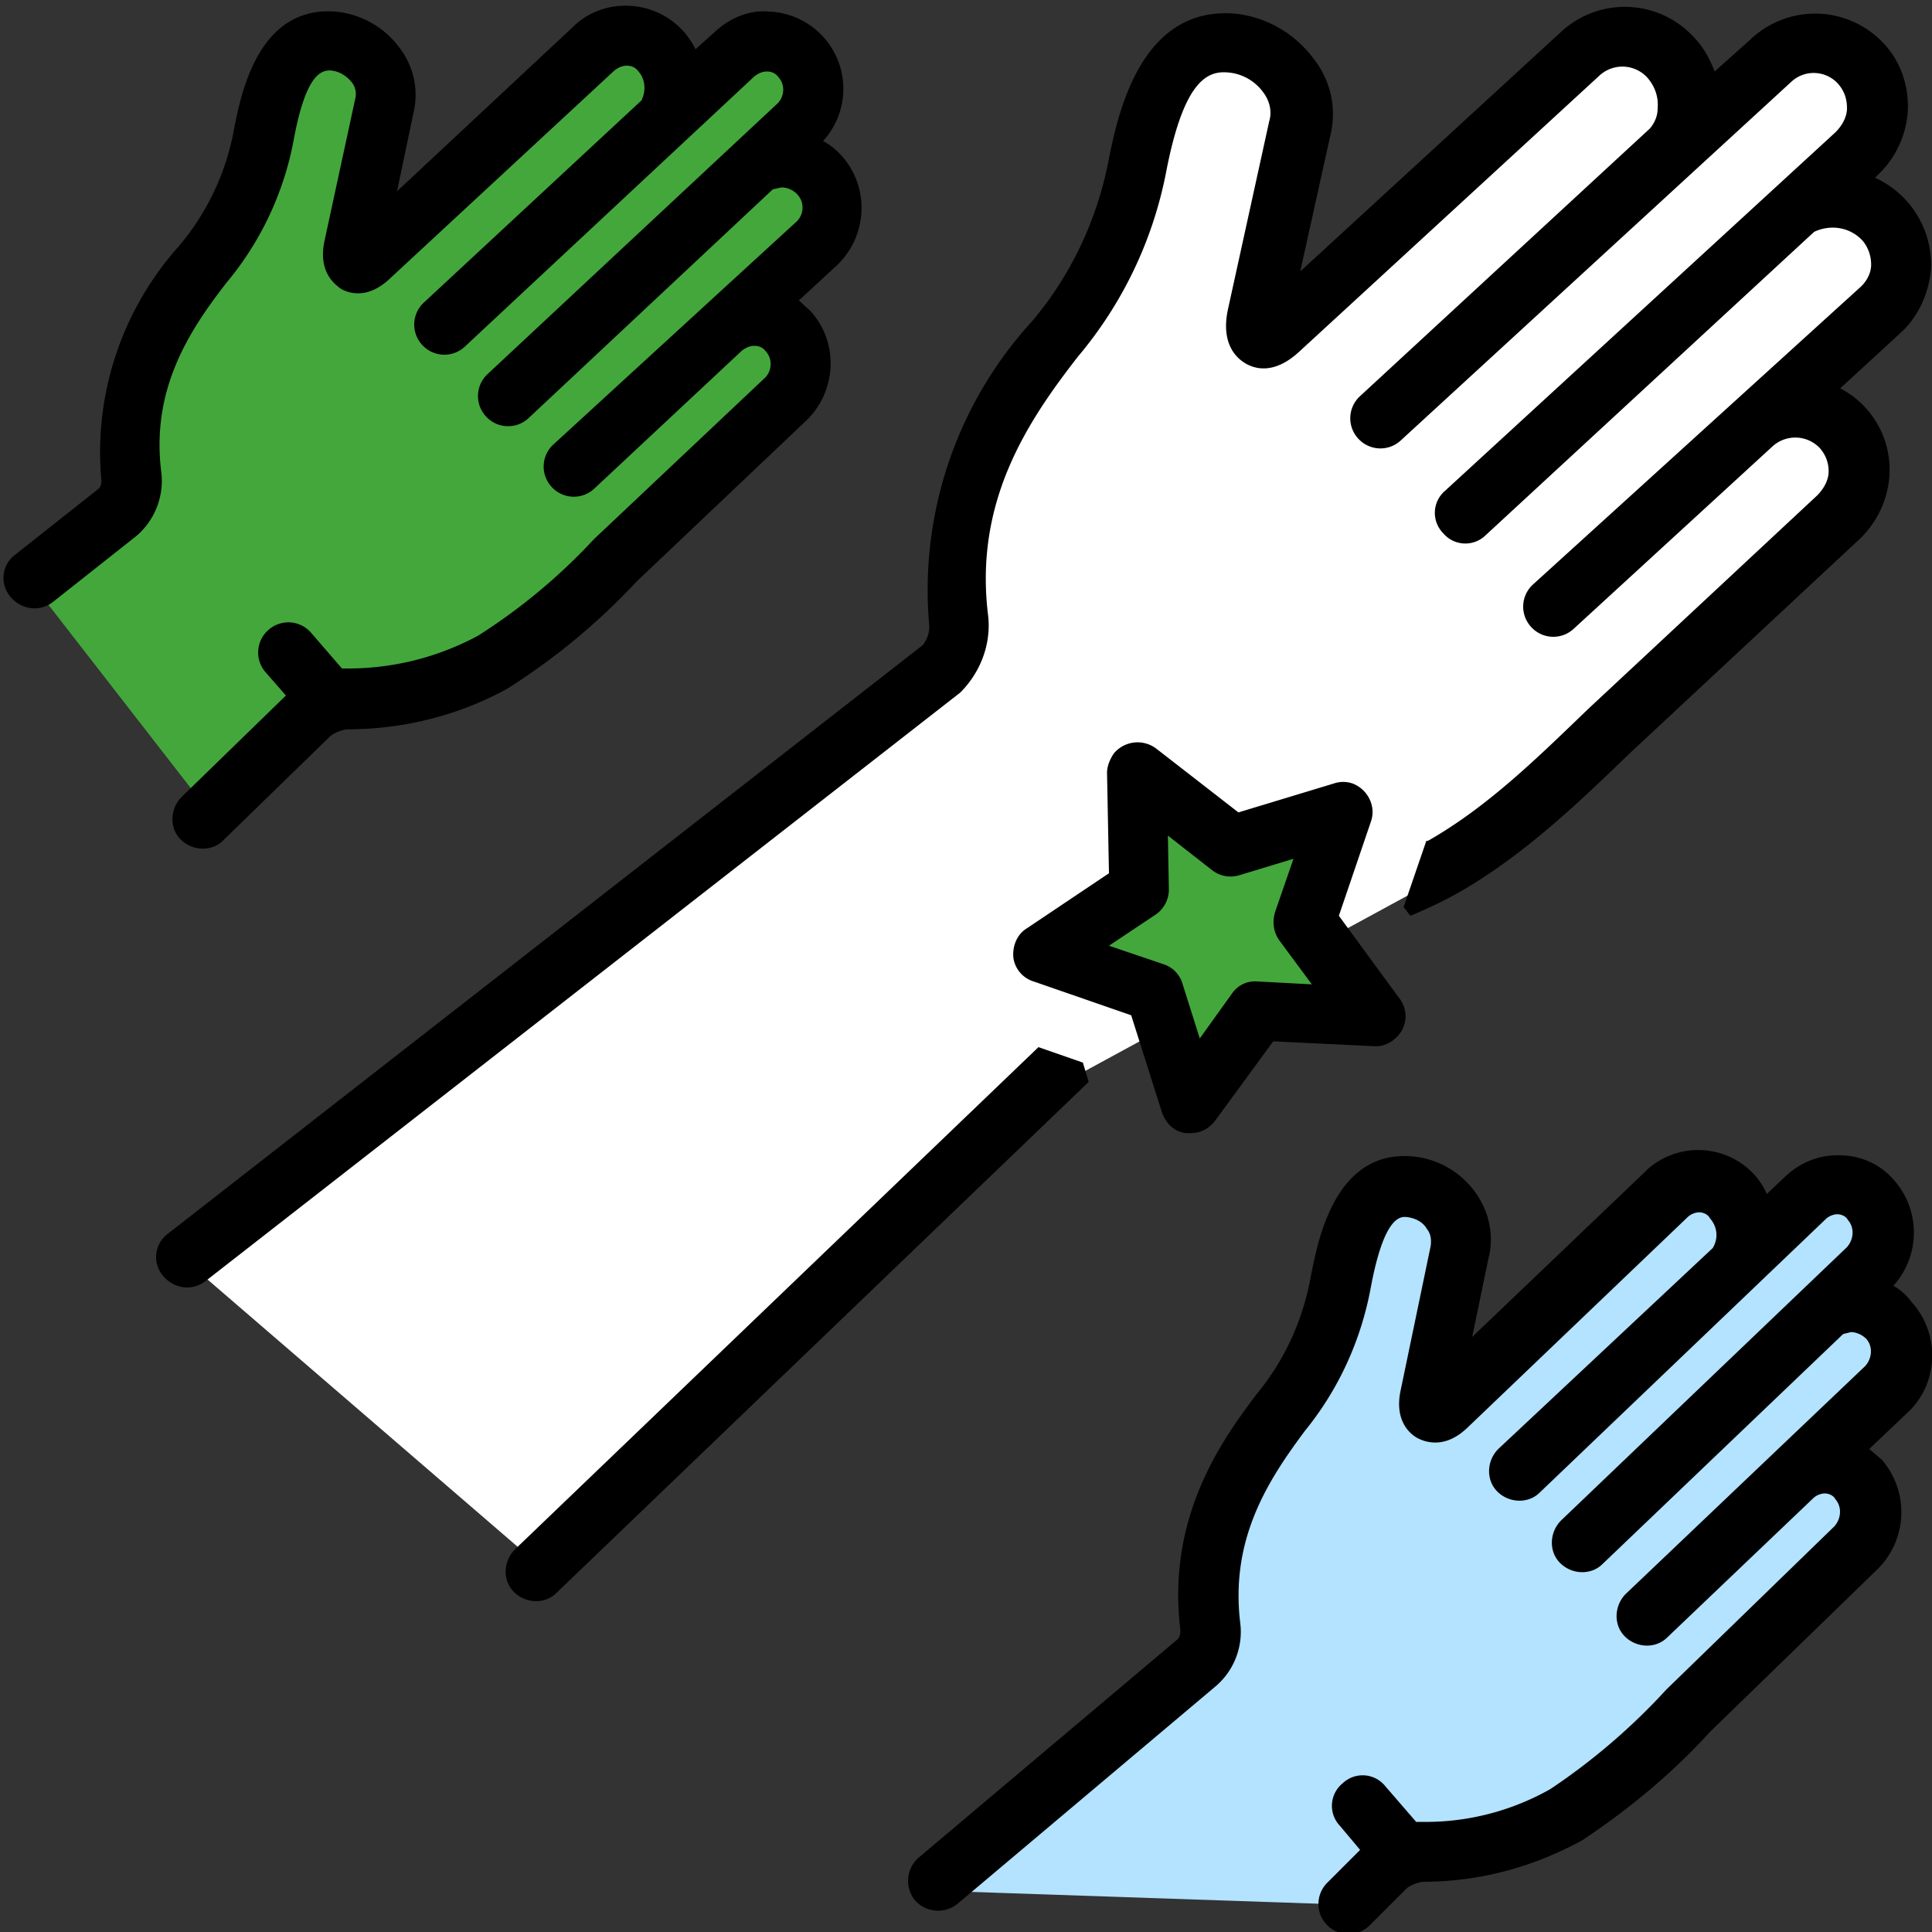 <svg version="1.1" id="Layer_1" xmlns="http://www.w3.org/2000/svg" x="0" y="0" viewBox="0 0 200 200" xml:space="preserve"><rect x="0" y="0" width="200" height="200" fill="#333333" stroke="none"/><style>.st2{fill:#44a73c}</style><path d="M19.1 130.4l79.7-63.6s1.2-27.3 15-36.5l5.3-17.5s10.4-18.2 15.8 1.2l-3.7 20.8L163.8 5s7.8-3.3 13.3 6.1c0 0 22.8-16.9 13.6 6.8l6.1 8.2-2.2 7.5-9.4 8.3 7.1 4.4-2 8.9-38.5 34.2-47.8 26-48 46.8-36.9-31.8z" fill="#fff"/><path d="M96.1 195.7l29.1-24.7s-1.3-22.1 10.8-27.9l3.9-13.6s8.3-13.1 10.6 0L149 145l22.5-20.4s6.8-5.1 11.4 3.2c0 0 17.2-10.2 8.9 5.2l5.1 7.4-6.8 10.4 3.4 5.6-15 18.4-12.9 12.4-19.1 4.4-6.3 5.6-44.1-1.5z" fill="#b3e3fe"/><path class="st2" d="M3.3 60.4l10.6-8.7S13.2 26.8 25 24l4.3-16.2s8.2-6.6 10.9 1.9l-2.4 17.2 25-22.5 7.5 2.4 3.2 1.5s16.2-9.2 7.3 6l5.1 5.1-4.6 10.4 1.2 7.5-4.8 8.5-21.8 20.1-22.3 7.5-11.9 10.7L3.3 60.4z"/><path d="M102.3 63.8c-1.5-11.8 4-20.1 9.3-26.9a42 42 0 009.1-19c1.8-9.4 4.2-10.6 6.4-10.4a5 5 0 013.7 2.1c.6.8.9 1.9.6 2.9l-4.3 19.6c-.7 3.4.8 4.9 1.8 5.5 1 .6 3 1.2 5.6-1.2l31.1-28.6a3.5 3.5 0 014.9.2c.8.9 1.2 2 1.1 3.2 0 .8-.3 1.5-.8 2.1l-30 27.7a3.1 3.1 0 00-.2 4.4 3.1 3.1 0 004.4.2l40.4-37.1a3.4 3.4 0 014.9.2c.6.7.9 1.5.9 2.5 0 .9-.5 1.8-1.2 2.5l-40.4 37.1a3 3 0 00-.2 4.4 3 3 0 004.4.2l34-31.4c1.7-.8 3.7-.5 5 .9.6.7.9 1.6.9 2.5 0 .9-.5 1.8-1.2 2.4l-33.8 30.7a3.1 3.1 0 00-.2 4.4 3.1 3.1 0 004.4.2l20.6-18.9a3.5 3.5 0 014.9.2c.6.7.9 1.5.9 2.4 0 .9-.5 1.8-1.2 2.5l-23.7 22.1C159 78.6 154 83.5 147.9 87l-.3.1v.1l-2.3 6.7.7.9c1.7-.7 3.4-1.5 5-2.4 6.8-3.9 12.4-9.3 17.8-14.5l23.6-22a10 10 0 003.2-6.8 9.5 9.5 0 00-5.1-8.9l6.2-5.7c1.9-1.7 3-4.2 3.2-6.7a9.9 9.9 0 00-5.8-9.4l.2-.2a10 10 0 003.2-6.8c.1-2.6-.8-5.1-2.5-6.9a9.7 9.7 0 00-13.7-.5l-3.8 3.4c-.5-1.3-1.2-2.6-2.2-3.6a9.7 9.7 0 00-13.7-.5l-27 24.8 3.1-14c.7-2.8.1-5.7-1.7-8-2-2.7-5-4.4-8.3-4.7-9.9-.7-12.1 11-13 15.5-1.2 6-3.9 11.7-7.9 16.4a41.2 41.2 0 00-10.6 31.5 3 3 0 01-.7 2l-78.1 60.9a3 3 0 00-.5 4.4c1.1 1.3 3 1.6 4.4.5l78.1-60.9c2.1-2.1 3.2-5 2.9-7.9zM196 133.1a8.2 8.2 0 00.1-10.9 7.4 7.4 0 00-5.5-2.6c-2.2-.1-4.2.7-5.8 2.2l-1.9 1.8c-.3-.7-.7-1.3-1.2-1.9a7.9 7.9 0 00-11.1-.7l-.3.3-17.9 17.1 1.7-8.2c.6-2.4 0-4.9-1.4-6.8a9 9 0 00-6.6-3.7c-8-.6-9.7 8.9-10.4 12.4-.8 4.5-2.7 8.7-5.6 12.2-3.3 4.4-9.4 12.5-7.9 24.5 0 .3-.1.7-.3.9l-26.8 22.6a3.2 3.2 0 00-.4 4.4 3.2 3.2 0 004.4.4l26.7-22.5a7.4 7.4 0 002.6-6.5c-1.1-8.8 2.9-14.9 6.7-20 3.5-4.3 5.8-9.4 6.8-14.8 1.4-7.5 3.1-7.4 3.8-7.3.8.1 1.6.5 2 1.2.4.5.5 1.1.4 1.8l-3.1 14.9c-.7 3.2 1 4.6 1.8 5 .8.4 2.8 1.1 5.1-1.1l22.8-21.8c.3-.3.8-.5 1.2-.5.4 0 .9.2 1.1.6.8.9.9 2.1.3 3.1L155.1 150c-1.2 1.2-1.3 3.2-.1 4.4 1.2 1.2 3.2 1.3 4.4.1l29.6-28.3c.3-.3.8-.5 1.2-.5.4 0 .9.2 1.1.6.7.8.6 2-.1 2.8l-29.6 28.3c-1.2 1.2-1.3 3.2-.1 4.4 1.2 1.2 3.2 1.3 4.4.1l24.9-23.8.8-.2c.6 0 1.2.3 1.6.7.7.8.6 2-.1 2.8L168.3 165c-1.2 1.2-1.3 3.2-.1 4.4 1.2 1.2 3.2 1.3 4.4.1l15.1-14.4c.3-.3.8-.5 1.2-.5.4 0 .9.2 1.1.6.7.8.6 2-.1 2.8l-17.4 16.9a66 66 0 01-12 10.3 26.2 26.2 0 01-13.4 3.4h-.5l-3.2-3.7a3 3 0 00-4.4-.3 3 3 0 00-.3 4.4l2.1 2.5-3.4 3.4a3.1 3.1 0 000 4.4 3.1 3.1 0 004.4 0l3.8-3.8c.5-.4 1.1-.6 1.7-.7 5.8 0 11.4-1.5 16.5-4.3 4.8-3.2 9.3-6.9 13.2-11.2l17.3-16.8a8.3 8.3 0 00.5-11.4l-1.3-1.1 3.9-3.7c3.3-3 3.5-8.2.5-11.5a6 6 0 00-1.9-1.7zM16.7 48.9c-1.1-8.6 2.9-14.7 6.8-19.7 3.5-4.2 5.9-9.3 6.9-14.7 1.2-6.5 2.7-7.3 3.9-7.2.9.1 1.6.6 2.1 1.2.4.5.5 1.1.4 1.6l-3.2 14.8c-.7 3.2 1 4.5 1.7 5 .7.4 2.7 1.2 5.1-1.1L63.6 7.3c.4-.3.8-.5 1.3-.5s.9.2 1.2.6c.7.8.8 2 .3 3L43.9 31.3a3.1 3.1 0 00-.2 4.4 3.1 3.1 0 004.4.2l30-28c.4-.3.8-.5 1.3-.5s.9.2 1.2.6c.7.8.6 2-.1 2.7l-30 28a3.1 3.1 0 00-.2 4.4 3.1 3.1 0 004.4.2L80 19.6l.9-.2c.6 0 1.3.3 1.7.8.7.8.6 2-.1 2.7L57.3 46a3.1 3.1 0 00-.2 4.4 3.1 3.1 0 004.4.2l15.3-14.3c.4-.3.8-.5 1.3-.5s.9.2 1.2.6c.7.8.6 2-.1 2.7L61.5 55.8a60.8 60.8 0 01-12 10 28.3 28.3 0 01-13.6 3.4h-.5l-3.2-3.7a3.1 3.1 0 00-4.4-.3 3.1 3.1 0 00-.3 4.4l2.1 2.4-10.8 10.5c-1.2 1.2-1.3 3.2-.1 4.4 1.2 1.2 3.2 1.3 4.4.1l11.1-10.8c.5-.4 1.1-.6 1.7-.7 5.8 0 11.5-1.4 16.6-4.2 4.9-3.1 9.4-6.8 13.4-11.1l17.5-16.6c3.2-3 3.5-8.1.5-11.4l-1.2-1.1 3.9-3.6c3.2-3 3.5-8.1.5-11.4a7 7 0 00-1.9-1.5 8 8 0 00-5.6-13.4c-1.9-.2-4 .6-5.6 2.1l-2 1.8A8 8 0 0065.1.6c-2.2-.1-4.3.7-5.8 2.2l-18.2 17 1.7-8.1A8 8 0 0041.4 5a9.3 9.3 0 00-6.7-3.8C26.6.6 24.9 10 24.2 13.5c-.8 4.4-2.8 8.6-5.7 12a32 32 0 00-8 24.3c0 .3-.1.6-.3.8l-8.6 6.8a3 3 0 00-.5 4.4c1.1 1.3 3 1.6 4.4.5l8.6-6.8a7.5 7.5 0 002.6-6.6z"/><path class="st2" d="M118.9 80.8l8.5 7 11.4-3.5-2.9 10.5 7 10h-12l-6.6 8.9-5.4-11.9-9.7-4.5 8.5-6.6z"/><path d="M112.1 110l-4.6-1.6-54.2 52c-1.2 1.2-1.3 3.2-.1 4.4 1.2 1.2 3.2 1.3 4.4.1l55.1-52.9-.6-2zM104.9 99.1a3 3 0 002.1 2.5l10.1 3.5 3.2 10.1c.4 1.1 1.3 2 2.5 2.1h.5c1 0 1.9-.5 2.5-1.3l6-8.2 10.4.5c1.2.1 2.3-.6 2.9-1.6a3 3 0 00-.2-3.3l-6.3-8.6 3.3-9.7c.6-1.6-.3-3.4-1.9-4a3 3 0 00-1.9 0l-9.9 3-8.5-6.6a3.2 3.2 0 00-4.4.5c-.4.6-.7 1.3-.7 2l.2 10.4-8.5 5.7c-1 .6-1.5 1.8-1.4 3zm14.7-4.4c.9-.6 1.4-1.6 1.4-2.6l-.1-5.6 4.6 3.6c.8.6 1.8.8 2.8.5l5.6-1.7-1.9 5.5c-.3 1-.2 2 .4 2.9l3.4 4.6-5.6-.3c-1.1-.1-2.1.4-2.7 1.3l-3.3 4.6-1.8-5.7a3 3 0 00-2-2l-5.6-1.9 4.8-3.2z"/></svg>